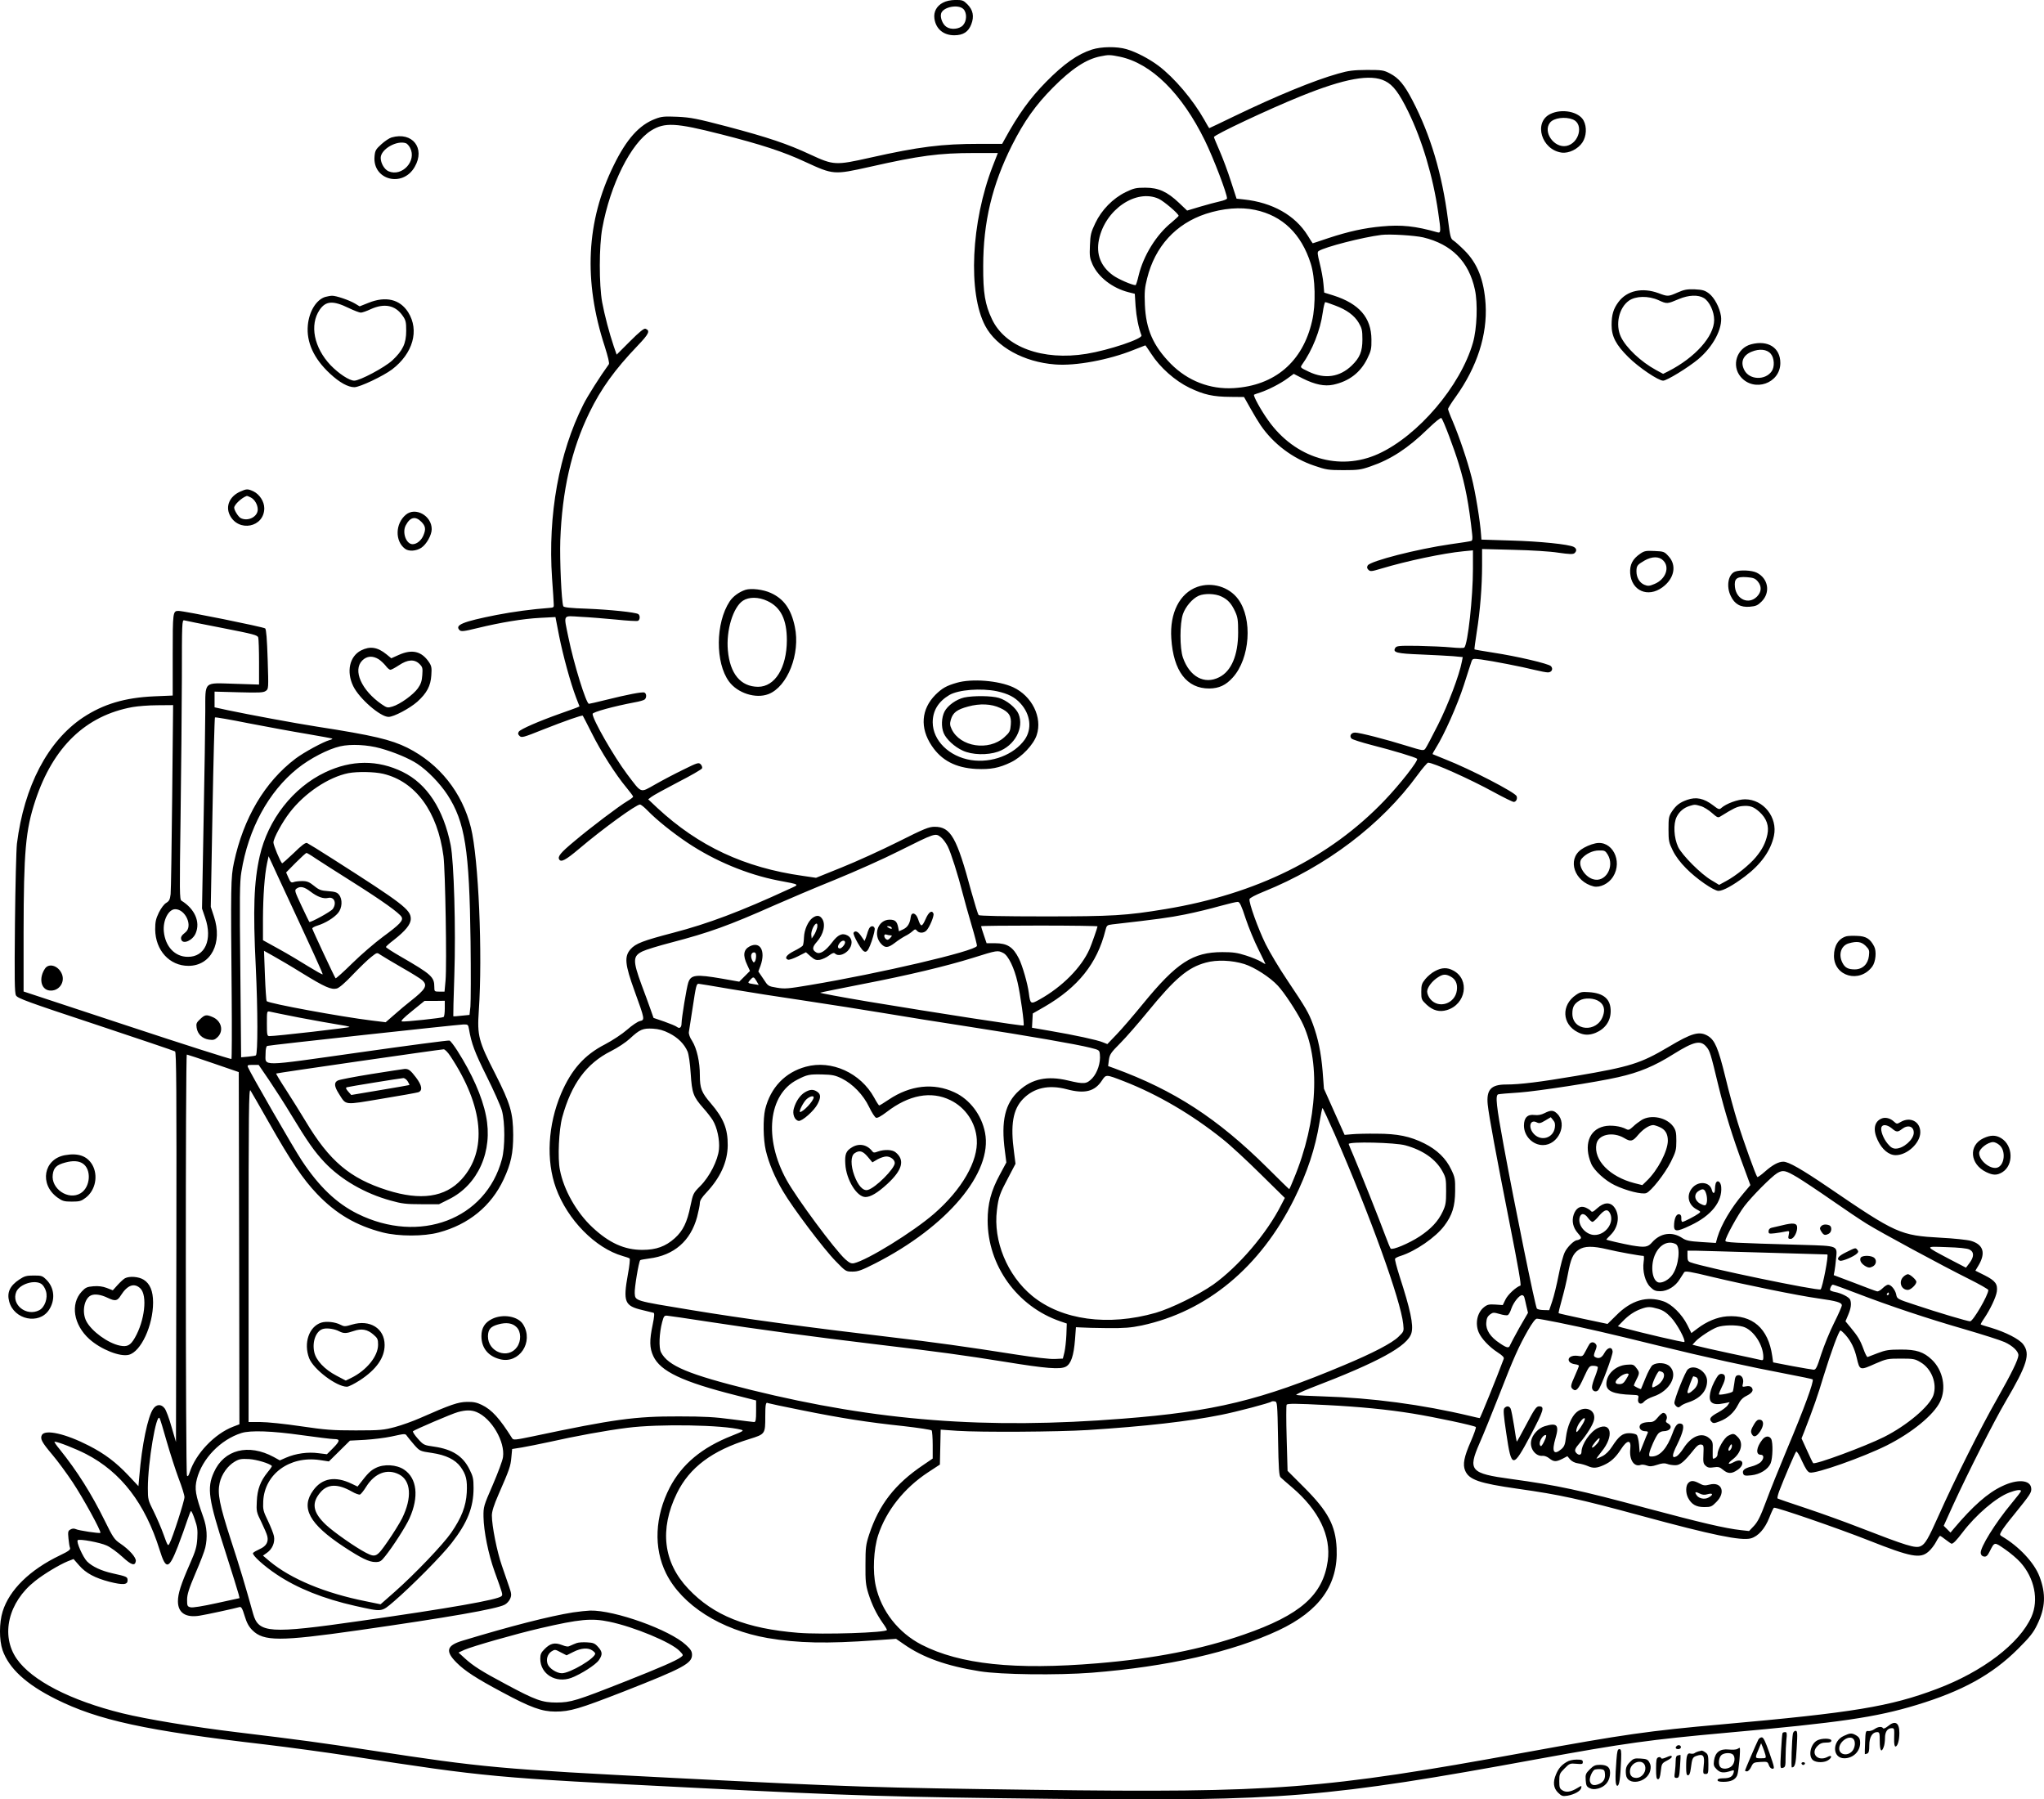 <?xml version="1.0" encoding="UTF-8"?>
<svg xmlns="http://www.w3.org/2000/svg" version="1.0" viewBox="0 0 1562.596 1375.393" preserveAspectRatio="xMidYMid meet">
  <g transform="translate(-217.966,1685.959) scale(0.1,-0.1)" fill="#000000" stroke="none">
    <path d="M9388 16839 c-48 -25 -72 -70 -65 -121 11 -79 68 -128 152 -128 68 0 108 26 130 84 23 60 14 109 -30 153 -30 30 -38 33 -91 33 -39 -1 -72 -8 -96 -21z m158 -50 c27 -30 25 -91 -5 -123 -28 -30 -93 -36 -127 -11 -28 19 -48 69 -40 100 13 52 134 75 172 34z M10528 16481 c-110 -35 -215 -109 -351 -247 -124 -126 -213 -249 -319 -443 l-17 -31 -173 0 c-288 0 -464 -22 -838 -106 -263 -59 -278 -58 -455 24 -176 82 -322 131 -635 214 -233 61 -279 70 -380 75 -102 4 -122 3 -173 -17 -121 -46 -218 -154 -316 -355 -210 -426 -232 -883 -68 -1384 25 -80 37 -128 31 -136 -66 -91 -164 -245 -195 -308 -186 -369 -272 -844 -239 -1327 7 -96 13 -186 13 -200 2 -22 -2 -25 -33 -27 -133 -10 -276 -29 -405 -54 -258 -51 -321 -77 -282 -116 12 -12 32 -10 138 16 177 43 346 71 479 78 l116 6 28 -144 c30 -150 86 -356 130 -472 l26 -67 -23 -10 c-12 -5 -69 -25 -125 -45 -161 -57 -304 -119 -316 -138 -8 -13 -7 -21 6 -33 15 -15 29 -11 179 49 170 67 298 112 304 106 2 -2 33 -63 69 -134 69 -139 183 -318 266 -417 27 -33 50 -63 50 -68 0 -4 -19 -19 -43 -33 -63 -37 -283 -203 -407 -308 -105 -87 -129 -117 -115 -139 14 -23 49 -5 151 81 184 156 437 339 466 339 8 0 34 -21 58 -46 72 -74 191 -169 307 -247 207 -138 454 -241 688 -287 178 -34 170 -28 85 -67 -368 -170 -618 -264 -883 -333 -233 -61 -288 -82 -327 -126 -49 -56 -43 -116 31 -320 79 -218 79 -220 41 -229 -16 -3 -61 -33 -98 -66 -39 -34 -112 -82 -169 -112 -158 -81 -257 -193 -336 -377 -101 -239 -116 -510 -39 -722 88 -242 301 -459 510 -519 25 -7 49 -15 53 -19 4 -4 -1 -58 -13 -120 -38 -212 -26 -242 110 -274 41 -10 80 -19 86 -21 8 -2 6 -29 -7 -92 -25 -119 -24 -177 5 -239 54 -116 221 -196 633 -300 l153 -39 0 -82 c0 -66 -3 -83 -15 -83 -8 0 -85 10 -172 21 -125 17 -210 22 -403 22 -336 1 -496 -21 -1120 -153 -130 -27 -146 -29 -155 -14 -96 152 -155 218 -232 255 -37 18 -63 24 -113 23 -68 -1 -124 -20 -360 -124 -52 -23 -138 -54 -190 -68 -87 -23 -112 -26 -300 -26 -180 0 -231 4 -422 32 -120 18 -257 32 -307 32 l-91 0 0 1277 c0 1085 2 1274 14 1258 7 -11 71 -121 141 -245 169 -298 261 -434 369 -547 144 -151 299 -242 502 -294 122 -31 313 -31 428 0 229 61 401 202 496 406 56 120 73 199 73 340 -1 169 -21 237 -138 468 -127 248 -138 291 -125 480 30 435 -2 1165 -60 1400 -67 269 -241 488 -486 611 -125 62 -263 95 -689 161 -179 28 -512 90 -684 126 l-101 22 0 60 0 60 185 -5 c155 -4 188 -3 206 10 22 15 22 17 15 241 -5 156 -11 230 -19 237 -12 11 -620 134 -663 134 -43 0 -44 -9 -44 -335 l0 -312 -142 -6 c-224 -10 -388 -59 -544 -162 -269 -180 -450 -525 -505 -965 -5 -47 -12 -321 -15 -610 -4 -421 -3 -530 8 -549 11 -22 91 -51 608 -222 327 -109 601 -201 608 -206 10 -6 12 -302 10 -1497 l-3 -1489 -34 116 c-18 65 -42 129 -53 142 -26 34 -62 32 -87 -4 -41 -57 -87 -278 -106 -513 l-7 -78 -75 80 c-95 101 -182 167 -303 229 -179 92 -335 127 -360 82 -15 -29 -1 -55 80 -151 40 -47 109 -141 155 -210 81 -122 221 -377 212 -387 -7 -6 -169 18 -189 29 -12 5 -26 5 -39 -3 -19 -10 -21 -17 -16 -68 3 -31 8 -64 12 -73 5 -13 -10 -25 -77 -57 -230 -110 -387 -264 -438 -429 -27 -86 -27 -218 -1 -295 49 -140 180 -261 406 -374 323 -162 690 -242 1605 -348 168 -20 465 -60 660 -90 1033 -159 1073 -163 2605 -240 1253 -63 1509 -71 2760 -85 1751 -19 2091 9 3700 304 670 122 858 148 1445 201 867 78 1140 118 1450 212 350 106 578 231 776 428 90 90 118 124 147 185 64 130 69 236 18 370 -40 105 -157 230 -287 306 -17 10 -18 14 -4 38 7 15 49 71 93 124 130 161 138 173 135 206 -6 65 -106 72 -222 16 -111 -52 -224 -152 -370 -325 l-25 -30 -26 26 -26 26 72 159 c117 255 311 637 400 789 167 284 192 365 135 440 -31 40 -133 92 -246 126 -41 12 -77 23 -78 25 -2 1 9 22 26 46 45 66 91 162 97 205 8 57 -11 83 -92 124 l-72 36 24 40 c57 96 37 160 -58 188 -29 8 -132 19 -232 24 -308 17 -339 31 -858 385 -203 138 -304 196 -344 196 -37 0 -82 -24 -141 -76 -29 -26 -55 -44 -58 -41 -11 11 -106 274 -150 417 -25 80 -68 237 -95 350 -54 219 -79 278 -132 311 -66 39 -122 24 -304 -85 -212 -125 -290 -150 -703 -220 -278 -47 -429 -66 -537 -66 -115 0 -151 -40 -140 -153 9 -87 62 -374 169 -916 63 -319 89 -466 81 -468 -35 -12 -96 -69 -114 -106 l-21 -43 -57 4 c-47 3 -61 0 -85 -19 -53 -41 -71 -124 -42 -193 20 -48 82 -113 144 -153 40 -26 52 -39 47 -51 -53 -143 -179 -452 -183 -452 -4 0 -36 7 -72 16 -369 88 -756 139 -1125 150 -104 3 -197 8 -205 11 -8 2 41 26 110 53 521 199 743 321 770 421 17 61 -8 178 -92 437 -21 67 -37 126 -33 131 3 5 22 15 43 21 115 37 267 142 333 230 61 81 82 149 83 265 1 92 -1 105 -30 165 -40 85 -108 151 -206 200 -108 54 -205 74 -363 74 -71 1 -156 -1 -188 -4 l-58 -5 -79 176 -79 177 -10 133 c-12 142 -34 251 -75 362 -31 84 -52 121 -193 331 -63 93 -138 219 -168 280 -57 116 -129 316 -123 343 2 9 46 32 108 57 479 193 900 512 1177 892 37 51 74 93 80 94 38 1 320 -125 504 -226 75 -41 143 -74 151 -74 18 0 30 24 22 44 -11 29 -355 207 -544 281 -52 21 -96 39 -98 40 -2 2 9 23 24 46 65 103 166 331 215 483 28 89 55 170 59 182 8 20 12 20 72 13 89 -12 319 -57 410 -80 42 -10 87 -19 101 -19 30 0 43 28 23 48 -19 19 -258 75 -441 103 -77 12 -141 23 -143 25 -2 1 6 60 17 131 26 162 41 350 41 511 l0 125 238 -6 c136 -3 283 -12 345 -22 84 -12 112 -13 123 -4 19 16 18 36 -5 48 -37 20 -260 43 -481 49 l-225 7 -3 40 c-6 97 -44 330 -72 436 -32 127 -95 312 -146 432 -19 43 -34 84 -34 90 0 7 26 49 59 94 163 228 242 473 228 707 -12 184 -61 311 -161 411 -34 34 -72 68 -85 76 -21 13 -25 28 -42 162 -45 349 -133 644 -271 909 -63 121 -105 171 -172 206 -48 25 -59 27 -176 27 -105 -1 -140 -5 -220 -28 -183 -51 -476 -172 -799 -328 -101 -49 -185 -89 -187 -89 -1 0 -18 28 -37 63 -87 154 -229 322 -351 414 -72 54 -170 105 -245 127 -72 21 -191 20 -263 -3z m213 -55 c241 -51 473 -280 650 -641 66 -135 169 -405 169 -442 0 -6 -24 -16 -52 -22 -29 -6 -98 -25 -153 -41 l-100 -30 -62 59 c-91 86 -157 116 -258 116 -71 0 -88 -4 -150 -34 -98 -48 -184 -136 -232 -237 -33 -69 -38 -89 -41 -170 -4 -82 -1 -98 20 -146 45 -98 153 -181 275 -212 l48 -12 6 -95 c6 -81 22 -163 45 -223 10 -26 -249 -113 -421 -141 -334 -54 -621 51 -722 265 -53 111 -68 201 -67 405 0 337 69 623 220 924 93 184 180 307 314 442 142 143 254 217 363 238 61 13 75 12 148 -3z m2028 -186 c61 -30 107 -92 176 -233 107 -219 190 -498 229 -768 22 -149 22 -163 -6 -155 -168 48 -276 59 -424 45 -135 -12 -256 -39 -408 -89 -65 -22 -119 -40 -121 -40 -1 0 -18 26 -38 59 -96 155 -270 253 -488 276 l-56 6 -43 132 c-23 73 -62 177 -86 232 -24 55 -44 103 -44 107 0 16 416 212 661 311 340 138 538 173 648 117z m-5084 -405 c312 -79 484 -135 651 -213 215 -99 218 -99 492 -38 380 86 531 106 798 106 l182 0 -39 -100 c-166 -428 -191 -971 -57 -1222 85 -160 295 -276 533 -294 157 -13 413 35 601 111 48 19 89 35 90 35 1 0 21 -29 44 -64 68 -106 183 -207 292 -260 113 -54 181 -69 316 -70 l102 -1 48 -85 c26 -47 62 -106 79 -131 98 -143 246 -254 410 -309 90 -31 108 -34 223 -34 110 0 134 3 205 28 156 53 287 138 438 285 58 56 101 91 106 85 15 -16 98 -235 134 -355 49 -160 76 -303 101 -532 4 -33 2 -49 -7 -52 -6 -3 -77 -14 -157 -25 -257 -37 -612 -128 -634 -162 -8 -14 -7 -21 5 -34 15 -14 23 -13 100 10 193 58 472 117 627 132 l72 7 0 -142 c0 -217 -39 -575 -66 -601 -5 -5 -49 -4 -99 1 -49 5 -164 10 -254 12 -148 2 -165 0 -175 -16 -21 -35 12 -43 196 -50 95 -4 206 -10 246 -13 l74 -7 -7 -36 c-19 -101 -105 -329 -182 -481 -46 -91 -89 -173 -97 -183 -13 -17 -20 -16 -143 22 -157 49 -359 101 -394 101 -31 0 -46 -27 -27 -46 7 -7 76 -29 153 -49 165 -42 337 -94 348 -105 13 -12 -132 -197 -251 -321 -418 -436 -977 -713 -1672 -828 -302 -50 -406 -56 -927 -56 -315 0 -496 4 -502 10 -5 6 -30 87 -56 180 -111 414 -157 495 -280 495 -44 0 -79 -14 -280 -115 -126 -63 -319 -151 -429 -195 l-198 -80 -102 15 c-446 63 -796 227 -1111 519 l-70 66 25 19 c14 11 105 61 203 112 98 50 181 98 184 106 3 8 -2 22 -11 31 -15 15 -25 12 -134 -42 -64 -31 -161 -82 -215 -113 -116 -65 -99 -71 -213 79 -102 136 -264 418 -264 461 0 14 162 58 320 88 36 6 71 16 78 22 16 13 15 46 -2 53 -17 7 -133 -16 -298 -57 -64 -16 -121 -29 -126 -29 -21 0 -116 307 -157 508 -37 181 -46 165 93 157 64 -3 186 -13 270 -21 84 -9 160 -13 168 -10 17 6 19 42 3 52 -23 14 -219 34 -391 41 -127 4 -178 10 -182 19 -14 35 -28 357 -23 504 14 381 86 696 222 975 89 183 194 329 369 512 88 92 98 115 60 130 -11 4 -46 -24 -118 -96 l-102 -102 -22 63 c-35 104 -70 237 -89 338 -24 134 -24 428 1 565 61 334 219 651 374 747 103 64 189 59 527 -27z m3353 -495 c39 -18 152 -114 152 -130 0 -3 -24 -25 -52 -49 -118 -94 -217 -255 -254 -408 -9 -40 -20 -73 -23 -73 -27 0 -135 47 -174 76 -93 68 -129 161 -106 272 47 229 284 391 457 312z m737 -85 c209 -44 353 -183 425 -410 35 -109 40 -314 10 -440 -71 -311 -285 -493 -599 -512 -181 -11 -351 55 -481 186 -135 138 -190 263 -198 452 -4 95 -1 131 17 200 60 244 219 418 449 494 133 43 264 54 377 30z m1285 -210 c217 -52 349 -185 395 -399 23 -105 16 -298 -15 -406 -95 -331 -420 -712 -724 -850 -298 -135 -636 -32 -840 255 -57 79 -119 192 -109 198 4 2 26 10 48 17 58 19 153 67 207 107 l48 35 70 -36 c93 -46 165 -61 232 -47 121 26 208 93 260 199 29 59 33 76 32 147 -1 166 -93 273 -290 336 l-71 22 -6 68 c-3 38 -16 107 -28 155 -18 72 -20 88 -8 95 48 31 335 105 479 123 64 8 254 -4 320 -19z m-675 -520 c90 -33 149 -77 182 -133 24 -41 28 -57 28 -127 0 -92 -20 -140 -81 -199 -92 -89 -206 -106 -328 -48 -67 32 -68 32 -52 55 78 109 139 261 158 399 6 43 15 78 19 78 5 0 38 -11 74 -25z m-8508 -2465 c245 -48 272 -55 277 -74 3 -11 6 -97 6 -190 l0 -169 -186 6 c-242 7 -224 25 -225 -210 0 -98 -6 -477 -13 -843 l-12 -665 24 -70 c58 -168 -1 -301 -133 -299 -98 0 -172 78 -183 194 -8 85 36 170 87 170 79 0 137 -130 78 -177 -31 -24 -38 -38 -31 -57 14 -37 88 -4 110 51 36 86 -7 185 -109 248 -15 9 -15 66 -7 635 5 344 9 825 10 1069 0 419 1 443 18 439 9 -3 140 -29 289 -58z m-381 -1287 c-4 -384 -9 -721 -12 -748 -5 -42 -11 -53 -34 -67 -16 -9 -39 -40 -56 -74 -23 -48 -28 -71 -28 -129 2 -160 110 -278 254 -278 173 0 263 175 195 378 l-24 73 13 721 c7 397 16 724 19 727 2 3 119 -17 258 -45 140 -27 340 -64 444 -81 105 -18 192 -34 195 -36 2 -3 -7 -8 -20 -11 -48 -13 -196 -93 -261 -142 -235 -178 -398 -453 -471 -795 -24 -113 -25 -171 -17 -1033 2 -254 1 -464 -2 -468 -4 -3 -363 111 -798 255 l-791 261 0 452 c1 619 15 781 90 1008 136 410 385 649 743 714 40 7 125 14 191 14 l119 1 -7 -697z m1591 367 c108 -30 219 -77 282 -118 79 -52 173 -149 231 -237 135 -208 168 -419 177 -1122 3 -238 2 -461 -1 -496 l-7 -65 -61 -6 c-33 -4 -61 -6 -63 -4 -1 2 2 143 8 313 12 356 -3 868 -28 995 -55 275 -181 468 -366 559 -191 94 -393 93 -594 -3 -246 -117 -437 -362 -500 -641 -44 -196 -52 -402 -30 -846 16 -335 16 -661 1 -676 -2 -3 -28 -7 -58 -10 l-55 -5 -6 663 c-6 560 -5 678 8 754 53 329 207 612 428 790 96 77 235 149 327 170 82 19 210 12 307 -15z m22 -195 c248 -59 416 -289 461 -630 14 -109 26 -825 16 -947 l-8 -88 -39 0 c-38 0 -39 1 -39 35 0 77 -20 96 -259 234 -61 35 -111 68 -111 72 0 4 26 28 58 52 92 72 132 121 132 164 0 69 -60 115 -593 455 -101 65 -191 120 -200 124 -13 4 -41 -17 -102 -77 -47 -45 -87 -80 -89 -78 -15 15 -66 138 -66 159 0 32 67 155 125 230 114 148 295 269 448 300 69 13 198 11 266 -5z m4265 -486 c15 -12 38 -43 51 -69 25 -50 79 -220 115 -362 12 -46 41 -152 66 -236 25 -84 44 -157 42 -163 -13 -39 -744 -210 -1278 -299 -166 -28 -191 -30 -251 -20 -67 11 -68 12 -104 68 l-38 56 17 45 c40 113 -3 188 -83 147 -48 -25 -54 -69 -19 -142 l21 -46 -41 -41 -41 -41 -130 23 c-203 35 -240 30 -260 -31 -13 -40 -51 -272 -51 -310 0 -32 -15 -44 -35 -28 -8 7 -52 25 -97 41 l-82 28 -24 68 c-13 37 -43 120 -67 183 -69 188 -68 222 7 258 24 12 122 42 218 67 291 76 441 130 790 285 102 45 311 134 465 196 154 63 372 160 484 217 283 141 281 141 325 106z m-4783 -160 c33 -22 160 -103 282 -180 230 -145 361 -239 377 -269 14 -27 -15 -57 -143 -151 -61 -45 -167 -136 -234 -202 -68 -67 -125 -118 -128 -115 -7 7 -175 366 -178 380 -1 6 17 16 40 23 59 18 126 59 157 96 32 38 36 105 7 140 -14 18 -31 23 -82 27 -55 4 -70 9 -109 41 -36 29 -53 36 -90 36 -25 0 -54 -3 -66 -8 -18 -6 -24 -1 -39 33 l-18 41 74 75 c40 40 77 74 82 74 4 0 35 -18 68 -41z m-291 -129 c282 -606 350 -754 346 -758 -3 -2 -51 25 -108 60 -57 36 -158 96 -225 133 l-123 68 0 166 c1 174 12 329 31 421 l12 55 28 -60 c15 -33 33 -71 39 -85z m254 -126 c53 -40 98 -56 133 -48 47 12 69 -38 37 -84 -14 -20 -172 -107 -180 -99 -2 2 -28 57 -59 122 -52 111 -55 120 -39 132 29 21 59 15 108 -23z m7148 -204 c23 -69 67 -176 98 -237 31 -62 55 -113 54 -113 -2 0 -18 9 -36 20 -18 11 -69 32 -113 46 -65 21 -99 26 -180 26 -227 0 -350 -80 -609 -397 -72 -88 -162 -193 -201 -233 l-70 -73 -35 14 c-40 17 -214 55 -408 88 l-133 23 3 55 3 54 89 51 c257 149 403 331 466 583 10 40 13 42 53 47 342 39 433 51 557 76 80 16 199 45 265 64 66 18 128 33 138 32 14 -1 28 -30 59 -126z m-1132 -61 c0 -9 -46 -140 -61 -174 -62 -140 -208 -288 -382 -385 -68 -38 -71 -36 -82 49 -9 71 -49 210 -76 264 -45 89 -89 117 -183 117 l-64 0 -21 62 c-12 34 -21 64 -21 68 0 3 200 5 445 5 245 0 445 -3 445 -6z m-6080 -358 c174 -107 222 -128 265 -117 18 5 64 44 124 108 53 55 116 116 140 134 43 34 43 34 70 15 14 -10 87 -53 161 -96 74 -42 145 -86 158 -98 43 -40 27 -68 -93 -162 -27 -21 -81 -66 -118 -99 l-69 -60 -106 13 c-237 29 -785 130 -803 148 -4 4 -10 93 -14 197 l-7 188 68 -38 c38 -21 139 -80 224 -133z m5360 154 c38 -19 84 -114 109 -225 22 -94 53 -321 46 -329 -6 -6 -659 95 -1190 183 -209 35 -373 66 -365 68 8 3 157 33 330 67 342 66 635 136 837 199 187 59 190 59 233 37z m-1890 -22 c0 -16 -4 -35 -9 -42 -8 -12 -12 -10 -22 11 -14 31 -6 58 16 58 10 0 15 -9 15 -27z m3732 -62 c79 -25 198 -102 257 -166 48 -52 134 -182 180 -270 149 -291 126 -764 -59 -1207 -17 -43 -33 -78 -34 -78 -2 0 -77 73 -167 163 -381 378 -714 594 -1171 761 l-47 17 6 47 c6 42 15 56 86 127 44 44 138 152 210 240 210 257 308 340 446 377 83 23 199 18 293 -11z m-3729 -130 l17 -30 -37 6 c-49 7 -50 9 -28 33 24 26 27 25 48 -9z m-201 -61 c128 -22 384 -62 568 -89 184 -28 457 -70 605 -95 149 -25 447 -73 664 -106 439 -68 810 -132 916 -159 68 -17 70 -18 73 -52 7 -61 -19 -139 -58 -181 -44 -45 -61 -47 -187 -17 -156 37 -273 13 -372 -77 -108 -97 -140 -232 -109 -463 l11 -87 -51 -95 c-66 -122 -92 -221 -92 -348 0 -345 226 -658 555 -771 l50 -17 -3 -86 c-2 -48 -9 -108 -15 -134 l-12 -48 -62 -3 c-36 -2 -156 12 -290 33 -395 62 -617 93 -973 135 -620 73 -1128 142 -1515 206 -438 72 -429 69 -433 129 -3 37 31 242 42 252 2 3 33 8 68 13 191 24 317 134 367 318 11 43 21 91 21 106 0 19 15 43 49 79 108 115 163 236 164 362 1 127 -32 208 -130 322 -70 81 -83 114 -83 213 0 103 -23 205 -59 263 -18 26 -27 54 -25 68 2 13 15 97 29 187 25 166 29 182 45 182 5 0 114 -18 242 -40z m-2182 -149 c0 -33 -4 -62 -9 -65 -12 -8 -297 -38 -318 -34 -13 2 9 25 77 80 l95 77 78 0 77 1 0 -59z m-1110 -70 c113 -21 243 -45 290 -52 47 -7 88 -15 92 -19 7 -5 -565 -71 -614 -70 -16 0 -18 11 -18 96 0 95 0 96 23 91 12 -3 114 -24 227 -46z m1295 -88 c19 -110 43 -175 134 -358 55 -110 108 -229 118 -265 24 -89 24 -281 0 -370 -122 -461 -630 -653 -1104 -418 -161 80 -294 207 -427 408 -59 88 -396 673 -411 713 -6 15 -1 17 38 17 l44 0 80 -117 c44 -65 120 -183 168 -263 128 -211 179 -283 256 -365 125 -132 308 -238 505 -292 85 -24 118 -28 235 -28 l135 0 76 38 c223 110 338 369 283 638 -29 147 -107 322 -220 499 -25 39 -51 73 -59 76 -7 3 -318 -38 -691 -91 -773 -109 -715 -109 -715 -8 0 34 5 55 13 58 15 6 1448 162 1499 164 35 1 37 -1 43 -36z m1531 -31 c67 -34 115 -82 140 -140 9 -22 19 -89 24 -169 10 -150 19 -175 97 -264 28 -31 59 -72 71 -91 34 -55 55 -153 48 -223 -8 -85 -72 -210 -143 -281 -54 -54 -55 -58 -75 -152 -25 -125 -57 -190 -119 -246 -71 -64 -143 -90 -249 -90 -137 0 -254 53 -382 173 -121 113 -219 286 -248 439 -18 89 -8 306 18 402 70 255 185 411 372 505 52 26 115 68 144 95 76 71 100 81 176 77 47 -3 81 -12 126 -35z m7928 -103 c28 -33 32 -47 94 -304 47 -193 109 -393 189 -607 l54 -147 -53 -63 c-95 -112 -169 -237 -199 -336 l-12 -43 -111 7 c-94 6 -117 11 -148 32 -77 50 -165 37 -228 -34 -33 -38 -54 -41 -156 -24 -71 13 -194 41 -194 45 0 2 15 18 34 37 60 60 71 153 25 212 -31 39 -78 36 -128 -9 -32 -29 -40 -33 -50 -21 -6 8 -25 19 -41 26 -39 16 -73 -5 -90 -55 -16 -49 -5 -99 32 -141 26 -29 29 -37 17 -45 -8 -5 -18 -9 -23 -9 -22 0 -76 -53 -94 -92 -12 -24 -33 -102 -47 -175 -14 -72 -36 -162 -49 -200 l-23 -68 -42 1 c-23 0 -46 5 -52 11 -12 12 -170 789 -254 1246 -56 304 -65 384 -42 392 6 2 80 9 163 14 138 10 589 79 754 117 161 36 278 85 424 177 156 97 206 108 250 56z m-9602 -71 c255 -385 286 -724 86 -943 -125 -137 -312 -164 -568 -83 -286 91 -442 223 -625 529 -38 63 -104 169 -148 237 -44 67 -78 124 -76 126 4 4 1245 183 1280 185 9 1 32 -22 51 -51z m-1812 -56 l195 -67 3 -1346 2 -1346 -47 -18 c-142 -54 -287 -206 -333 -349 -9 -28 -15 -35 -21 -25 -11 17 -12 3219 -1 3218 4 0 95 -30 202 -67z m6964 -138 c256 -100 516 -252 751 -440 61 -48 192 -170 293 -270 l184 -181 -27 -52 c-110 -219 -327 -472 -520 -610 -113 -79 -322 -182 -440 -216 -364 -104 -718 -56 -944 129 -191 157 -300 421 -270 656 12 100 22 127 87 249 l55 105 -11 87 c-29 211 -9 329 69 409 83 85 195 110 333 74 137 -37 215 -18 270 67 32 47 28 48 170 -7z m1610 -406 c269 -617 504 -1267 523 -1449 6 -56 5 -57 -36 -97 -50 -49 -196 -125 -416 -217 -636 -268 -996 -355 -1690 -409 -1048 -83 -1880 -18 -2842 219 -480 119 -636 184 -690 288 -18 35 -14 146 9 232 12 44 16 50 38 48 14 -1 158 -22 320 -47 372 -57 777 -112 1270 -171 488 -58 683 -85 995 -135 313 -51 419 -59 462 -37 40 21 61 82 71 208 l7 94 40 -2 c22 -2 112 -4 200 -5 131 -1 179 3 262 20 499 107 907 445 1167 968 100 202 161 387 193 584 10 60 20 110 23 110 3 0 45 -91 94 -202z m540 -83 c134 -37 231 -105 282 -197 27 -49 29 -61 29 -153 0 -87 -3 -107 -26 -156 -35 -75 -89 -132 -176 -190 -83 -54 -209 -107 -222 -93 -4 5 -23 50 -41 99 -41 112 -196 501 -244 613 -20 46 -36 85 -36 87 0 20 356 12 434 -10z m2997 -245 c46 -28 165 -107 264 -176 99 -69 218 -149 265 -178 104 -65 578 -321 781 -422 82 -41 149 -79 149 -85 0 -39 -117 -239 -139 -239 -20 0 -243 66 -422 126 -135 44 -137 46 -143 78 -7 36 -39 76 -62 76 -8 0 -27 -12 -42 -27 -15 -15 -34 -26 -42 -24 -8 1 -86 30 -173 64 l-159 60 6 30 c3 17 9 60 12 97 10 99 17 96 -248 104 -555 16 -598 18 -598 32 0 25 96 200 145 264 57 75 206 225 250 252 45 27 63 23 156 -32z m-1430 -281 c28 -70 -39 -159 -121 -159 -66 0 -128 71 -115 131 9 38 37 38 65 -1 12 -16 27 -30 34 -30 6 0 29 20 49 45 45 53 70 57 88 14z m500 -229 c37 -20 23 -162 -24 -231 -29 -44 -88 -74 -116 -59 -46 24 -54 141 -15 218 36 72 99 101 155 72z m-522 -40 c73 -18 250 -50 275 -50 4 0 5 -20 1 -45 -10 -71 11 -153 50 -192 27 -27 41 -33 77 -33 55 0 117 38 149 92 13 21 29 45 34 53 8 11 43 6 215 -36 256 -61 658 -143 810 -164 141 -20 180 -31 180 -53 0 -9 -27 -70 -59 -134 -33 -65 -76 -172 -98 -238 -32 -101 -41 -120 -58 -120 -11 1 -85 13 -165 28 l-145 28 -7 49 c-30 211 -151 317 -347 303 -74 -6 -154 -39 -226 -94 l-45 -34 -31 62 c-41 82 -120 160 -183 181 -127 43 -246 8 -361 -108 l-66 -65 -185 39 c-102 22 -187 41 -189 43 -2 2 9 49 25 105 16 57 37 144 46 195 21 114 39 156 83 185 43 29 106 30 220 3z m2766 -1 c38 -19 37 -56 0 -105 l-26 -34 -127 66 c-192 102 -191 97 -22 91 99 -3 155 -9 175 -18z m-1565 -24 c261 -8 477 -14 479 -14 12 -2 -36 -252 -51 -267 -15 -14 -893 168 -995 207 -19 7 -23 16 -23 49 l0 40 58 0 c31 -1 271 -7 532 -15z m702 -310 c249 -96 543 -194 824 -275 137 -40 276 -84 309 -99 61 -28 105 -70 105 -100 -1 -34 -52 -138 -163 -334 -120 -209 -323 -614 -447 -892 -79 -177 -103 -219 -138 -234 -39 -18 -104 2 -478 147 -100 39 -277 103 -394 142 -118 39 -217 73 -221 76 -4 2 2 27 12 55 39 102 121 294 130 303 5 5 24 -25 45 -73 28 -60 43 -83 60 -87 44 -11 407 117 589 208 192 97 356 231 406 333 50 103 23 240 -63 322 -62 59 -119 78 -238 77 -89 0 -115 -4 -175 -27 -38 -15 -74 -29 -78 -30 -5 -1 -19 26 -31 60 -26 71 -43 98 -99 166 l-39 47 21 50 c21 50 26 85 15 115 -8 20 -67 50 -116 59 -21 4 -38 11 -38 16 0 17 12 40 22 40 6 0 87 -29 180 -65z m248 -5 c0 -5 -5 -10 -11 -10 -5 0 -7 5 -4 10 3 6 8 10 11 10 2 0 4 -4 4 -10z m-2787 -27 c3 -10 10 -40 16 -68 l12 -50 -66 -114 c-35 -63 -67 -123 -71 -133 -8 -25 -24 -23 -78 14 -72 47 -108 101 -104 157 2 33 9 48 28 63 23 17 29 17 74 4 26 -8 54 -12 61 -9 8 2 21 25 29 51 17 48 60 102 82 102 7 0 15 -8 17 -17z m1024 -88 c37 -11 62 -28 97 -65 47 -50 114 -175 102 -188 -6 -5 -314 67 -475 110 l-33 10 38 39 c44 46 91 77 143 95 47 17 67 17 128 -1z m-766 -104 c220 -45 382 -82 759 -175 370 -91 703 -164 998 -220 101 -19 186 -37 189 -40 12 -12 -65 -223 -197 -536 -59 -141 -131 -320 -160 -399 -42 -113 -62 -152 -91 -184 l-38 -40 -63 7 c-119 13 -306 57 -714 166 -522 141 -687 176 -1044 225 -310 42 -330 65 -240 272 29 65 96 231 150 368 112 288 151 374 221 497 34 58 56 88 68 88 10 0 83 -13 162 -29z m1413 -32 c78 -22 156 -137 156 -233 0 -22 -3 -26 -22 -21 -13 3 -117 26 -232 50 -116 25 -228 50 -249 56 l-39 10 23 25 c32 34 121 92 166 109 46 17 144 19 197 4z m785 -64 c42 -48 68 -102 85 -174 23 -98 23 -98 146 -43 81 35 91 37 190 37 97 0 109 -2 152 -28 84 -49 128 -162 98 -252 -28 -84 -202 -231 -377 -319 -144 -72 -528 -214 -542 -200 -3 3 -25 47 -47 97 l-42 92 20 50 c73 188 104 277 148 424 58 188 118 351 130 351 4 0 22 -16 39 -35z m-4339 -792 c4 -233 8 -285 20 -296 8 -8 48 -43 88 -77 203 -173 299 -370 272 -562 -37 -261 -210 -413 -640 -562 -327 -114 -686 -184 -1120 -220 -634 -53 -1052 -8 -1345 142 -178 92 -308 258 -350 448 -25 110 -17 281 18 389 62 188 198 360 382 481 l90 59 3 133 3 134 127 -9 c182 -12 774 -8 997 6 440 28 772 66 1020 116 121 24 374 91 384 101 3 3 14 4 26 2 19 -3 20 -11 25 -285z m-3644 218 c302 -61 506 -93 781 -122 114 -13 211 -28 215 -33 4 -6 8 -57 8 -113 l0 -102 -72 -49 c-217 -146 -338 -302 -414 -532 -25 -77 -28 -99 -28 -230 -1 -125 2 -155 22 -220 28 -88 62 -157 108 -223 19 -26 34 -51 34 -56 0 -21 -489 -37 -678 -22 -396 32 -647 132 -840 336 -192 202 -222 455 -88 730 97 198 269 327 554 415 122 38 122 38 122 174 0 89 4 111 20 101 4 -2 119 -27 256 -54z m4014 39 c254 -13 468 -34 659 -65 173 -28 472 -92 483 -103 4 -4 -14 -54 -39 -112 -51 -116 -62 -174 -43 -220 29 -71 107 -98 403 -140 325 -46 467 -77 942 -206 548 -149 765 -193 840 -173 56 16 107 73 141 159 15 39 31 73 35 75 11 8 490 -157 723 -249 326 -129 396 -142 459 -86 19 16 45 50 58 75 13 25 27 45 30 45 3 0 23 -13 44 -30 21 -16 41 -30 44 -30 13 0 38 26 83 85 102 135 257 268 358 306 52 20 90 25 90 12 0 -5 -32 -46 -71 -93 -125 -150 -243 -340 -237 -382 2 -15 11 -24 25 -26 17 -3 27 6 44 40 37 73 34 73 116 16 41 -28 94 -73 118 -100 108 -120 142 -287 85 -416 -91 -205 -373 -420 -724 -552 -358 -135 -639 -181 -1636 -270 -572 -51 -747 -76 -1515 -216 -1540 -281 -1904 -309 -3745 -285 -1225 16 -1385 21 -2765 91 -1329 68 -1452 79 -2305 210 -385 59 -547 81 -1035 140 -324 39 -687 99 -870 144 -397 98 -693 251 -808 417 -124 180 -64 433 141 594 66 53 188 126 250 151 l44 17 43 -49 c51 -59 121 -96 232 -125 104 -26 138 -23 138 11 0 27 -4 29 -116 54 -85 19 -154 51 -194 91 -31 32 -84 150 -71 162 12 12 170 -17 222 -41 29 -13 82 -52 119 -86 68 -63 97 -73 103 -33 4 27 -50 88 -118 134 -46 31 -56 46 -119 174 -103 209 -211 380 -346 548 -26 31 -43 57 -38 57 25 0 162 -54 240 -94 269 -139 452 -378 563 -733 48 -155 70 -151 139 25 27 70 59 160 72 200 13 39 26 72 29 72 4 0 17 -29 29 -65 19 -54 23 -80 19 -143 -4 -66 -12 -95 -57 -197 -68 -155 -91 -226 -91 -285 0 -88 59 -127 165 -110 52 8 273 56 306 66 13 4 22 -11 39 -68 16 -53 32 -82 59 -109 86 -86 211 -86 807 -1 698 100 1059 163 1122 196 16 8 35 29 42 46 11 26 10 39 -7 88 -11 31 -36 105 -56 163 -38 108 -77 306 -77 385 0 30 15 79 51 161 84 192 92 215 98 283 l6 64 75 12 c41 7 136 26 210 42 195 44 434 88 595 108 239 31 732 23 872 -15 22 -6 12 -12 -71 -45 -231 -91 -382 -217 -476 -396 -114 -221 -125 -462 -28 -657 121 -243 419 -432 777 -494 231 -39 448 -44 824 -17 l157 11 58 -40 c146 -103 330 -168 582 -208 162 -26 593 -31 855 -11 580 46 1074 158 1429 324 314 148 457 349 444 627 -8 175 -66 283 -249 466 l-126 126 -7 249 c-4 138 -4 253 0 257 10 9 71 9 304 -3z m-6496 -54 c114 -48 218 -226 201 -344 -3 -26 -39 -121 -78 -212 -70 -161 -72 -167 -71 -245 2 -110 37 -285 85 -418 63 -175 64 -176 52 -188 -27 -27 -395 -92 -1078 -189 -697 -100 -778 -94 -820 54 -58 209 -104 363 -170 564 -88 272 -104 355 -86 437 15 66 61 131 116 163 34 20 50 22 110 19 58 -4 154 -33 173 -52 3 -2 -12 -24 -32 -48 -55 -68 -79 -130 -83 -222 -4 -76 -3 -84 35 -160 21 -44 42 -92 45 -107 11 -44 -8 -77 -58 -99 -24 -11 -47 -24 -51 -30 -9 -15 84 -100 181 -164 158 -106 359 -186 599 -240 213 -47 199 -49 297 34 135 116 366 349 441 446 121 155 168 273 168 421 0 70 -4 89 -31 142 -50 102 -132 154 -270 174 -78 11 -81 12 -125 61 -25 28 -41 53 -37 57 16 13 300 135 343 146 61 17 104 17 144 0z m-2370 -224 c26 -90 67 -217 91 -282 25 -64 45 -129 45 -144 0 -28 -90 -309 -114 -353 -12 -24 -14 -21 -45 65 -17 49 -52 129 -76 178 -43 86 -45 92 -45 179 0 196 65 580 90 534 5 -8 29 -88 54 -177z m1031 48 c116 -16 227 -30 248 -30 49 0 47 -14 -8 -70 l-46 -46 -66 8 c-78 11 -172 -2 -246 -34 l-48 -21 -47 26 c-193 104 -380 57 -457 -117 -55 -121 -42 -206 89 -611 51 -160 96 -304 100 -321 l7 -30 -174 -38 c-109 -24 -184 -36 -200 -32 -25 6 -27 11 -27 57 0 41 13 83 64 203 36 83 70 171 75 196 18 78 13 155 -15 233 -61 172 -68 216 -49 292 41 156 180 300 340 351 69 22 234 16 460 -16z m807 -8 c7 -10 32 -40 55 -67 42 -47 44 -48 134 -61 108 -16 179 -51 220 -107 42 -59 52 -100 47 -196 -6 -105 -40 -192 -119 -307 -63 -91 -277 -315 -432 -452 l-108 -95 -112 23 c-312 62 -572 170 -735 305 l-52 44 31 22 c41 29 62 79 53 127 -4 20 -25 73 -46 117 -36 74 -39 86 -36 150 10 207 201 347 429 315 l73 -11 81 80 80 79 115 6 c63 4 153 15 200 25 111 24 107 24 122 3z M11334 12374 c-136 -48 -213 -200 -200 -394 16 -250 118 -384 291 -383 74 1 126 25 179 84 132 146 153 448 41 599 -69 94 -200 133 -311 94z m181 -73 c50 -23 78 -53 107 -116 20 -43 23 -66 23 -160 0 -173 -52 -296 -145 -342 -113 -58 -226 4 -277 150 -25 72 -25 260 0 333 20 57 73 119 121 140 44 19 124 17 171 -5z M7878 12351 c-48 -16 -95 -50 -120 -88 -109 -165 -111 -469 -5 -613 66 -89 204 -133 301 -96 146 56 246 309 202 515 -28 135 -84 213 -183 258 -58 27 -151 38 -195 24z m168 -85 c103 -48 149 -142 149 -301 -1 -210 -91 -355 -220 -355 -133 1 -215 99 -231 279 -14 152 40 329 115 379 46 30 119 30 187 -2z M9495 11641 c-81 -23 -113 -42 -164 -92 -109 -110 -120 -253 -29 -389 75 -113 183 -169 339 -178 112 -5 176 7 267 51 83 40 173 135 197 208 45 135 -36 299 -181 366 -112 51 -315 67 -429 34z m306 -65 c86 -19 137 -45 181 -94 76 -84 88 -194 32 -275 -83 -117 -253 -182 -412 -157 -167 27 -291 149 -292 288 0 89 43 159 127 209 70 41 243 54 364 29z M9550 11528 c-60 -14 -126 -61 -150 -108 -23 -46 -26 -116 -6 -164 20 -47 82 -105 146 -134 71 -33 188 -36 269 -8 127 44 202 182 157 289 -19 46 -91 105 -150 122 -56 17 -197 18 -266 3z m276 -80 c68 -31 87 -62 81 -128 -4 -49 -8 -58 -50 -96 -119 -107 -337 -74 -402 62 -14 30 -15 43 -6 74 16 53 46 76 131 99 90 25 179 21 246 -11z M2525 9458 c-50 -72 -34 -159 30 -169 75 -11 129 66 94 134 -29 57 -95 75 -124 35z M3710 9070 c-29 -27 -32 -35 -27 -67 8 -49 44 -83 95 -90 34 -5 44 -1 66 20 48 48 28 125 -40 153 -47 20 -58 18 -94 -16z M9255 9833 c-28 -62 -36 -61 -57 2 -16 48 -51 57 -56 15 -6 -48 -23 -77 -56 -93 l-34 -16 -6 31 c-9 45 -24 58 -65 58 -89 0 -130 -115 -65 -185 31 -33 52 -32 105 8 24 19 60 42 79 52 19 9 44 26 56 37 19 17 22 17 34 3 17 -20 53 -19 73 3 24 26 59 111 53 128 -12 30 -37 13 -61 -43z m-260 -63 c8 -13 -5 -13 -25 0 -13 8 -13 10 2 10 9 0 20 -4 23 -10z m-8 -60 c14 0 14 -3 -2 -20 -14 -15 -21 -17 -32 -9 -19 16 -17 43 3 35 9 -3 23 -6 31 -6z M8392 9844 c-34 -24 -64 -91 -66 -148 -1 -28 -5 -57 -9 -64 -5 -7 -35 -26 -68 -42 -57 -29 -75 -55 -45 -66 8 -3 42 9 76 26 l61 31 36 -32 c30 -26 42 -30 70 -26 19 4 51 18 70 33 25 19 38 23 46 15 21 -21 64 -12 97 20 40 41 40 95 -1 118 -40 22 -74 7 -120 -55 -49 -64 -90 -90 -118 -75 -34 19 -33 41 3 81 52 58 70 136 40 178 -18 26 -41 28 -72 6z m35 -74 c-4 -16 -14 -42 -24 -57 l-18 -27 -3 26 c-4 30 23 88 40 88 6 0 8 -11 5 -30z m213 -114 c0 -16 -26 -46 -40 -46 -17 0 -19 17 -4 38 17 25 44 29 44 8z M8820 9754 c-6 -14 -10 -27 -10 -29 0 -2 -5 -16 -10 -31 l-11 -27 -25 36 c-24 37 -47 47 -59 27 -4 -6 11 -41 32 -78 54 -93 70 -91 107 15 15 46 26 90 22 98 -9 24 -36 18 -46 -11z M8340 8706 c-159 -43 -270 -160 -311 -326 -17 -73 -15 -229 5 -314 23 -97 68 -205 131 -311 75 -128 313 -444 405 -537 75 -77 76 -78 127 -78 43 0 70 10 174 63 551 281 899 695 839 999 -26 135 -116 254 -233 308 -160 75 -339 55 -504 -56 -36 -24 -68 -44 -72 -44 -3 0 -21 27 -38 59 -104 190 -327 291 -523 237z m275 -90 c84 -42 164 -124 209 -218 20 -42 44 -79 53 -82 10 -4 39 12 81 44 170 131 340 163 488 90 115 -56 193 -172 201 -299 12 -166 -114 -384 -327 -569 -160 -139 -510 -355 -612 -378 -21 -4 -34 2 -66 30 -81 74 -371 465 -449 606 -176 318 -140 654 82 767 75 39 92 42 190 40 77 -2 99 -6 150 -31z M8332 8510 c-36 -22 -67 -67 -83 -121 -14 -44 5 -92 36 -97 27 -4 120 79 145 129 26 50 25 74 -2 93 -30 21 -56 20 -96 -4z m68 -38 c0 -27 -80 -112 -104 -112 -13 0 26 77 50 98 25 22 54 29 54 14z M8693 8090 c-46 -27 -56 -53 -51 -129 7 -119 88 -251 154 -251 39 0 93 32 167 100 116 107 136 183 63 242 -25 21 -85 23 -134 6 -29 -11 -36 -10 -45 3 -39 50 -100 62 -154 29z m120 -72 l36 -43 39 23 c22 12 52 22 68 22 32 0 64 -25 64 -50 0 -43 -149 -192 -207 -206 -35 -9 -73 32 -102 110 -29 78 -28 150 1 170 37 26 63 19 101 -26z M13987 8351 c-26 -13 -49 -17 -76 -14 -53 7 -81 -20 -81 -81 0 -80 67 -149 145 -149 117 0 190 159 110 239 -29 29 -49 30 -98 5z m79 -111 c-12 -78 -101 -106 -157 -51 -50 50 -34 120 20 91 18 -9 29 -6 64 15 l42 25 18 -22 c14 -16 17 -32 13 -58z M14730 8299 c-19 -12 -49 -34 -66 -51 -27 -25 -35 -28 -52 -19 -44 24 -121 33 -171 21 -115 -27 -155 -145 -97 -285 22 -52 107 -130 181 -165 87 -42 208 -72 240 -60 37 14 141 146 188 239 38 77 42 91 42 160 0 64 -4 81 -23 109 -50 70 -169 95 -242 51z m134 -53 c46 -19 66 -52 66 -106 -1 -80 -78 -227 -162 -307 l-33 -32 -60 15 c-190 49 -314 177 -291 299 14 74 125 97 212 46 50 -30 65 -27 108 25 36 42 82 73 114 74 7 0 28 -6 46 -14z M15296 7815 c-3 -9 -6 -30 -6 -46 0 -35 -16 -38 -24 -4 -16 62 -103 70 -150 14 -47 -56 -30 -131 37 -165 30 -16 30 -17 11 -31 -26 -19 -111 -63 -123 -63 -5 0 -9 12 -8 27 1 18 -3 28 -15 31 -21 4 -36 -23 -40 -72 -5 -64 14 -66 125 -13 160 75 244 182 235 294 -3 40 -30 58 -42 28z m-76 -71 c12 -30 13 -74 2 -91 -6 -10 -16 -8 -42 5 -45 22 -54 71 -18 96 32 22 47 20 58 -10z M5018 8650 c-130 -21 -246 -43 -257 -50 -29 -15 -26 -45 9 -100 58 -91 34 -88 327 -39 142 23 268 46 281 50 34 13 28 52 -19 114 -41 54 -57 66 -87 64 -9 -1 -124 -18 -254 -39z m278 -55 c9 -14 15 -27 13 -29 -2 -1 -103 -19 -224 -39 l-220 -37 -24 27 c-17 20 -20 28 -10 32 15 5 405 68 431 70 10 1 25 -10 34 -24z M15805 7494 c-33 -7 -70 -16 -82 -19 -15 -4 -23 -13 -23 -27 0 -19 4 -20 48 -15 26 3 62 9 80 13 32 6 32 6 26 -25 -6 -27 -4 -31 15 -31 25 0 54 57 49 94 -4 27 -33 30 -113 10z M16100 7485 c-10 -12 -9 -20 4 -40 18 -28 28 -30 57 -15 23 13 25 55 3 64 -26 10 -51 7 -64 -9z M16293 7288 c-62 -30 -78 -53 -47 -65 16 -6 108 32 131 56 10 10 11 16 2 27 -15 18 -13 18 -86 -18z M16403 7244 c-8 -21 7 -45 40 -64 20 -11 30 -12 51 -2 32 14 36 56 7 72 -31 16 -91 13 -98 -6z M16730 7100 c-38 -38 -16 -100 35 -100 22 0 65 41 65 62 0 15 -48 58 -65 58 -8 0 -24 -9 -35 -20z M14332 6588 c-5 -7 -19 -32 -31 -56 -21 -40 -23 -42 -59 -36 -48 7 -83 -15 -66 -43 6 -10 25 -19 43 -21 17 -2 31 -7 31 -12 0 -4 -13 -38 -30 -75 -34 -75 -36 -88 -16 -104 24 -20 42 -2 83 89 39 84 43 90 72 90 16 0 32 -4 35 -9 3 -5 -6 -36 -19 -70 -14 -33 -25 -71 -25 -85 0 -28 28 -42 47 -23 21 21 114 270 111 297 -5 39 -39 32 -63 -12 -20 -38 -44 -48 -73 -30 -10 7 -9 16 3 46 12 29 13 41 4 52 -14 17 -33 18 -47 2z M14813 6425 c-11 -8 -35 -52 -53 -97 -19 -46 -34 -84 -35 -85 -3 -5 -55 22 -55 27 0 3 9 23 20 45 25 49 25 56 -2 90 -19 25 -26 27 -74 23 -85 -7 -154 -73 -154 -147 0 -55 54 -78 197 -83 51 -2 52 -3 46 -30 -7 -37 23 -51 46 -21 9 11 41 28 70 38 125 41 193 164 126 230 -28 29 -97 34 -132 10z m71 -51 c37 -14 9 -82 -45 -109 -24 -13 -29 -13 -29 -1 0 26 43 116 55 116 2 0 10 -3 19 -6z m-254 -20 c0 -4 -9 -22 -21 -40 -16 -26 -27 -34 -50 -34 -38 0 -38 21 2 54 28 24 69 35 69 20z M15083 6393 c-20 -17 -103 -225 -103 -257 0 -7 7 -19 15 -26 13 -10 19 -10 33 2 9 9 35 21 57 28 93 30 145 89 145 164 0 73 -98 132 -147 89z m61 -59 c28 -11 20 -63 -15 -95 -32 -30 -49 -36 -49 -19 0 12 40 120 45 120 2 0 10 -3 19 -6z M15302 6328 c-50 -83 -67 -164 -37 -188 18 -15 47 -17 99 -6 l39 8 -15 -23 c-8 -13 -40 -37 -71 -54 -62 -33 -75 -51 -53 -73 13 -13 20 -13 61 3 62 23 111 67 141 126 17 35 36 55 65 69 45 23 57 43 39 65 -8 9 -22 12 -42 8 -29 -6 -31 -5 -24 21 9 36 -10 68 -37 64 -19 -3 -23 -12 -29 -62 -4 -32 -10 -61 -12 -63 -11 -12 -106 -30 -106 -21 0 6 11 33 25 61 30 59 29 91 -1 95 -16 2 -28 -6 -42 -30z M13680 6096 c-9 -12 -6 -53 15 -193 40 -270 49 -271 187 -12 100 190 109 219 63 219 -20 0 -35 -21 -95 -135 -39 -74 -73 -135 -75 -135 -1 0 -11 53 -20 118 -10 64 -22 125 -27 135 -11 21 -31 22 -48 3z M14232 6065 c-38 -32 -71 -109 -81 -192 -6 -54 -13 -71 -35 -90 -59 -50 -75 -19 -45 83 30 102 13 121 -83 92 -47 -14 -95 -65 -103 -112 -12 -60 36 -121 89 -114 12 1 35 -7 50 -20 35 -27 51 -27 100 -3 l38 20 21 -25 c14 -15 37 -27 62 -30 22 -3 54 -12 72 -20 42 -19 70 -17 123 7 54 24 91 58 131 120 48 75 80 77 72 5 -10 -84 29 -143 81 -123 8 3 28 1 44 -5 23 -9 40 -8 80 5 38 13 57 14 77 7 14 -6 42 -10 62 -10 37 0 67 25 142 119 23 30 39 41 55 39 20 -3 21 -8 18 -73 -3 -61 -1 -73 17 -89 16 -15 29 -17 62 -12 34 5 45 3 71 -19 37 -31 65 -32 109 -2 65 43 42 98 -26 61 -47 -25 -53 -13 -10 20 67 51 85 127 40 171 -28 29 -36 30 -74 10 -31 -16 -81 -103 -81 -141 0 -18 -17 -34 -35 -34 -2 0 -3 30 -2 66 2 61 0 67 -27 91 -56 48 -136 16 -196 -77 -18 -28 -41 -55 -52 -61 -39 -21 -38 6 2 86 48 98 60 152 35 161 -28 11 -46 -7 -69 -72 -41 -112 -93 -173 -153 -177 -24 -2 -28 1 -25 22 5 33 49 131 69 153 9 10 26 18 39 18 54 0 75 38 34 60 -15 8 -18 15 -11 28 11 21 -3 52 -24 52 -8 0 -27 -16 -42 -35 -21 -26 -36 -35 -58 -35 -44 0 -73 -10 -79 -27 -9 -22 12 -43 41 -43 17 0 23 -4 20 -12 -4 -7 -19 -44 -34 -82 l-28 -70 -5 62 c-3 33 -11 67 -18 74 -7 7 -33 13 -57 13 -51 0 -79 -22 -131 -102 -21 -33 -48 -60 -73 -73 -22 -11 -43 -20 -46 -20 -3 0 15 25 39 55 95 115 76 229 -29 179 -58 -27 -124 -123 -125 -181 0 -25 -19 -30 -38 -11 -19 19 -14 34 26 80 53 62 101 139 108 176 15 76 -69 112 -134 57z m61 -62 c-10 -28 -55 -94 -61 -89 -8 9 7 52 29 79 23 31 42 36 32 10z m-293 -118 c0 -18 -34 -84 -41 -79 -14 8 -11 37 7 62 13 20 34 30 34 17z m402 -42 c-14 -25 -52 -59 -52 -45 0 13 51 74 57 68 3 -2 0 -13 -5 -23z m1018 -35 c0 -19 -18 -43 -25 -36 -4 3 -2 16 5 27 12 24 20 27 20 9z M15592 5978 c-27 -45 -31 -60 -20 -80 14 -28 36 -21 64 21 30 46 29 85 -2 89 -16 2 -27 -6 -42 -30z M15652 5855 c-46 -58 -52 -115 -12 -115 27 0 26 -31 -2 -58 -13 -11 -44 -26 -70 -32 -54 -14 -71 -30 -62 -55 6 -15 16 -17 62 -12 67 7 128 45 148 92 16 40 19 157 4 186 -15 26 -45 24 -68 -6z M15086 5524 c-20 -20 -21 -76 -1 -114 26 -49 61 -70 123 -70 50 0 58 3 93 39 74 74 41 157 -52 133 -35 -9 -47 -8 -78 9 -43 23 -65 24 -85 3z m150 -85 c41 11 43 -6 3 -27 -28 -15 -69 -7 -86 15 -21 28 -15 34 17 18 24 -12 39 -14 66 -6z M6560 4535 c-180 -29 -471 -103 -844 -216 -123 -37 -134 -80 -46 -168 64 -64 152 -121 347 -225 219 -118 305 -149 408 -149 113 0 180 20 522 153 456 179 523 215 523 281 0 26 -10 42 -46 75 -124 116 -545 267 -733 263 -25 -1 -84 -7 -131 -14z m277 -71 c189 -39 476 -158 538 -224 30 -31 30 -32 10 -47 -34 -26 -160 -81 -431 -188 -370 -146 -410 -158 -519 -159 -111 0 -161 18 -390 141 -184 98 -247 138 -313 198 l-47 43 45 21 c62 27 390 121 580 165 302 70 392 78 527 50z M6589 4301 c-14 -5 -35 -14 -48 -20 -18 -10 -30 -9 -66 5 -55 21 -88 13 -132 -31 -27 -27 -33 -41 -33 -74 0 -118 119 -190 238 -146 75 29 185 99 210 135 29 43 28 63 -6 101 -24 27 -37 33 -83 35 -30 2 -66 0 -80 -5z m119 -57 c12 -8 22 -19 22 -23 0 -37 -193 -151 -255 -151 -40 0 -97 37 -109 71 -13 37 0 76 30 96 25 16 28 16 70 -7 l45 -23 52 26 c59 30 112 34 145 11z M5052 5639 c-39 -19 -62 -42 -120 -118 l-19 -24 -44 21 c-126 61 -226 44 -294 -49 -99 -134 -32 -258 234 -433 131 -86 192 -116 240 -116 35 0 44 5 74 43 59 73 159 228 187 291 74 164 58 307 -42 373 -57 38 -154 44 -216 12z m178 -49 c92 -47 101 -178 24 -335 -19 -38 -69 -118 -110 -177 -84 -121 -92 -125 -167 -87 -79 41 -241 154 -304 212 -103 97 -115 169 -41 253 54 61 130 63 235 4 29 -17 58 -27 65 -24 7 3 29 30 48 61 65 103 160 139 250 93z M14031 15988 c-130 -64 -67 -274 88 -295 54 -7 124 27 158 78 31 47 35 118 9 167 -36 68 -166 94 -255 50z m174 -42 c84 -35 47 -183 -51 -202 -94 -17 -181 107 -125 178 29 37 117 48 176 24z M5173 15809 c-17 -5 -52 -28 -78 -52 -42 -38 -48 -48 -52 -92 -17 -181 215 -242 307 -81 83 143 -18 271 -177 225z m112 -45 c8 -4 22 -19 30 -35 52 -99 -61 -222 -164 -179 -32 13 -61 62 -61 103 0 66 125 138 195 111z M15005 14624 c-73 -32 -75 -32 -147 -5 -123 45 -240 20 -305 -67 -39 -52 -53 -98 -53 -177 0 -87 33 -151 128 -245 78 -78 229 -180 266 -180 28 0 188 98 267 163 115 96 189 235 175 331 -10 65 -50 140 -91 172 -32 24 -49 29 -109 32 -59 2 -81 -2 -131 -24z m201 -43 c42 -26 78 -102 78 -167 0 -125 -145 -287 -350 -392 l-40 -20 -54 29 c-117 64 -229 170 -269 254 -44 93 -15 222 61 276 52 37 149 39 227 4 65 -30 66 -29 156 9 74 31 147 34 191 7z M4666 14590 c-68 -21 -123 -110 -133 -216 -12 -129 45 -255 169 -370 73 -68 138 -104 187 -104 41 0 220 85 288 136 160 122 210 299 123 437 -63 99 -171 125 -303 72 l-68 -27 -35 21 c-45 27 -146 61 -176 60 -13 0 -36 -5 -52 -9z m180 -85 c40 -19 81 -35 92 -35 11 0 45 12 75 26 105 48 189 31 245 -50 24 -34 27 -49 27 -115 0 -96 -26 -151 -106 -226 -60 -55 -248 -155 -291 -155 -38 0 -119 54 -181 118 -127 134 -162 308 -84 423 47 69 102 73 223 14z M15567 14228 c-110 -29 -153 -162 -80 -249 102 -120 303 -50 303 106 0 117 -94 177 -223 143z m150 -73 c27 -31 31 -99 7 -133 -49 -71 -170 -67 -209 8 -32 61 -11 114 55 141 60 25 118 19 147 -16z M4014 13101 c-79 -36 -111 -110 -78 -178 66 -134 264 -95 264 52 0 51 -36 106 -83 129 -44 20 -52 20 -103 -3z m81 -43 c30 -14 55 -55 55 -93 0 -56 -76 -94 -131 -65 -18 10 -49 59 -49 79 0 23 59 78 97 90 1 1 14 -4 28 -11z M5282 12925 c-81 -68 -84 -201 -6 -260 29 -22 86 -18 125 8 39 26 79 97 79 142 0 103 -125 172 -198 110z m119 -54 c32 -33 36 -56 15 -105 -16 -38 -51 -66 -82 -66 -49 0 -81 88 -53 143 34 65 74 74 120 28z M14720 12628 c-60 -41 -82 -84 -78 -150 10 -134 135 -189 246 -108 91 66 112 168 48 237 -32 36 -37 38 -108 41 -64 3 -77 1 -108 -20z m175 -53 c52 -52 18 -144 -67 -179 -40 -17 -51 -17 -78 -6 -36 15 -60 55 -60 102 0 43 7 51 60 82 59 34 113 34 145 1z M15443 12490 c-52 -21 -68 -113 -32 -186 29 -62 75 -88 145 -82 47 4 61 10 91 40 69 69 51 176 -37 220 -37 19 -129 23 -167 8z m174 -74 c32 -38 30 -80 -6 -117 -63 -63 -157 -22 -168 73 -7 65 13 81 90 76 50 -4 64 -9 84 -32z M4940 11888 c-88 -45 -114 -162 -60 -273 46 -95 207 -235 270 -235 40 0 161 64 220 116 73 66 102 121 107 202 4 58 2 71 -19 102 -56 82 -128 99 -229 54 l-58 -26 -38 31 c-68 55 -125 63 -193 29z m134 -67 c17 -11 41 -34 54 -50 12 -17 29 -31 36 -31 8 0 37 16 66 35 66 44 118 48 157 9 23 -23 25 -31 21 -85 -3 -45 -11 -69 -34 -101 -34 -48 -136 -122 -194 -139 -37 -11 -42 -10 -82 17 -155 107 -223 260 -149 335 35 35 79 38 125 10z M15078 10746 c-57 -20 -85 -42 -116 -88 -25 -38 -27 -50 -27 -137 0 -89 3 -102 33 -163 21 -43 57 -91 102 -136 77 -79 212 -172 247 -172 35 0 110 41 203 111 122 92 197 197 221 310 30 140 -80 279 -221 279 -55 0 -144 -33 -181 -66 -15 -14 -22 -12 -63 20 -71 54 -130 66 -198 42z m104 -48 c22 -6 60 -30 85 -52 42 -37 47 -39 68 -25 97 60 121 72 160 77 61 6 89 -3 135 -44 55 -50 75 -107 61 -173 -14 -65 -39 -114 -88 -173 -48 -58 -153 -143 -226 -182 l-55 -30 -58 35 c-80 46 -224 191 -255 254 -33 71 -39 177 -11 232 21 41 56 70 101 83 36 11 39 11 83 -2z M14375 10413 c-37 -8 -80 -27 -108 -47 -108 -78 -51 -245 96 -282 48 -11 115 21 148 74 77 122 -9 284 -136 255z m95 -85 c57 -94 -19 -220 -114 -188 -68 22 -119 115 -85 156 31 37 84 63 132 63 43 1 49 -2 67 -31z M16295 9703 c-60 -17 -95 -72 -95 -150 0 -157 196 -212 293 -81 26 36 34 116 14 154 -30 58 -62 78 -130 80 -34 2 -71 0 -82 -3z m147 -73 c28 -28 30 -36 25 -78 -7 -62 -49 -102 -108 -102 -51 0 -75 13 -94 50 -33 64 -11 132 48 149 63 18 96 13 129 -19z M13150 9437 c-24 -12 -57 -40 -74 -61 -27 -33 -31 -46 -31 -98 0 -57 2 -61 41 -98 49 -45 98 -58 155 -41 146 44 177 234 49 302 -46 25 -88 24 -140 -4z m118 -41 c39 -20 56 -57 49 -106 -13 -102 -138 -144 -202 -68 -14 16 -25 42 -25 58 0 32 39 83 85 111 36 23 57 24 93 5z M14228 9255 c-114 -77 -108 -224 13 -285 46 -24 87 -25 137 -5 73 31 114 89 115 164 1 93 -52 140 -167 147 -52 4 -66 1 -98 -21z m180 -52 c34 -25 43 -61 26 -109 -45 -131 -234 -116 -234 18 0 50 13 74 53 99 40 25 116 21 155 -8z M16564 8310 c-56 -23 -68 -85 -30 -165 33 -71 85 -115 138 -115 88 0 188 93 188 175 0 82 -77 122 -151 78 -27 -16 -29 -16 -51 4 -28 26 -66 35 -94 23z m78 -75 c35 -30 45 -31 78 -5 45 35 90 21 90 -28 0 -52 -79 -122 -138 -122 -23 0 -38 9 -62 38 -34 41 -56 102 -47 126 9 24 45 19 79 -9z M17342 8159 c-115 -54 -103 -198 21 -258 53 -26 83 -26 123 -2 89 54 84 205 -8 261 -41 25 -81 25 -136 -1z m123 -52 c52 -44 39 -158 -19 -173 -53 -13 -136 55 -136 112 0 33 64 83 107 84 12 0 34 -10 48 -23z M2677 8030 c-164 -29 -199 -222 -58 -324 38 -27 51 -31 110 -31 59 0 72 4 105 29 76 57 98 171 51 253 -40 67 -107 91 -208 73z m134 -63 c70 -44 61 -182 -15 -228 -93 -57 -228 34 -213 143 7 53 29 74 97 92 55 15 100 13 131 -7z M2328 7080 c-73 -48 -97 -100 -78 -169 37 -139 228 -179 304 -64 50 76 42 169 -19 230 -31 31 -38 33 -97 33 -55 0 -71 -4 -110 -30z m169 -35 c13 -9 28 -33 34 -55 16 -52 -9 -123 -51 -145 -99 -51 -216 43 -176 140 25 60 142 96 193 60z M3135 7089 c-11 -6 -36 -29 -56 -51 l-37 -41 -46 18 c-32 12 -63 16 -102 13 -50 -4 -61 -10 -90 -41 -88 -95 -62 -254 59 -363 88 -79 234 -137 301 -120 93 23 186 224 186 400 0 88 -24 144 -72 174 -38 24 -109 29 -143 11z m118 -78 c55 -54 33 -247 -43 -378 -33 -57 -57 -70 -113 -59 -91 18 -218 110 -258 188 -35 69 -16 172 36 196 29 13 75 7 129 -19 57 -27 73 -24 100 20 50 79 103 97 149 52z M5941 6778 c-55 -27 -81 -69 -81 -131 0 -90 51 -154 143 -177 146 -37 259 132 176 266 -38 63 -155 83 -238 42z m188 -63 c35 -34 36 -106 3 -152 -68 -96 -223 -38 -222 83 1 52 20 74 77 90 63 18 111 11 142 -21z M4636 6750 c-94 -30 -137 -156 -93 -272 33 -85 209 -218 289 -218 13 0 58 23 100 50 126 83 188 172 188 269 0 127 -113 197 -249 156 -54 -16 -60 -16 -89 -1 -40 21 -108 28 -146 16z m136 -66 c35 -18 54 -18 112 2 60 21 106 12 151 -28 31 -26 35 -36 35 -77 0 -88 -88 -196 -206 -254 l-41 -20 -72 38 c-90 47 -156 117 -169 180 -18 83 16 167 72 178 30 7 86 -2 118 -19z M16612 3665 c-19 -15 -33 -21 -37 -15 -9 15 -38 12 -65 -7 -14 -10 -35 -16 -47 -15 -20 3 -22 -1 -25 -85 -2 -48 -3 -89 -2 -91 1 -1 9 0 18 4 12 5 16 19 16 63 0 62 23 101 60 101 18 0 20 -7 20 -70 0 -72 13 -91 30 -44 6 14 10 45 10 69 0 47 19 75 51 75 21 0 21 -1 19 -82 -1 -36 3 -58 10 -58 16 0 30 46 30 104 0 79 -32 98 -88 51z M15886 3608 c-8 -40 -15 -258 -8 -258 24 1 31 26 37 148 7 118 6 132 -9 132 -8 0 -18 -10 -20 -22z M15807 3613 c-3 -5 -8 -67 -12 -140 -7 -130 -7 -132 14 -126 19 5 21 13 21 78 0 40 3 100 6 134 6 52 4 61 -9 61 -9 0 -18 -3 -20 -7z M16275 3591 c-91 -41 -88 -171 4 -171 67 0 121 52 121 117 0 34 -8 46 -37 62 -29 15 -41 14 -88 -8z m73 -23 c19 -19 14 -70 -10 -95 -37 -39 -98 -26 -98 22 0 53 76 105 108 73z M15622 3563 c-15 -29 -102 -231 -102 -237 0 -3 7 -6 15 -6 9 0 23 15 32 34 15 32 19 35 71 38 52 3 55 2 64 -24 6 -17 17 -28 29 -28 16 0 14 11 -24 120 -32 90 -46 120 -59 120 -10 0 -21 -8 -26 -17z m54 -117 c6 -25 5 -26 -36 -26 -46 0 -46 0 -12 79 l15 36 13 -31 c7 -17 16 -43 20 -58z M16071 3556 c-50 -27 -69 -117 -33 -149 26 -23 94 -22 123 2 28 22 20 38 -9 22 -75 -40 -136 26 -77 84 18 18 35 25 65 25 29 0 40 4 40 15 0 19 -75 20 -109 1z M14997 3513 c-13 -12 -7 -23 13 -23 11 0 20 7 20 15 0 15 -21 21 -33 8z M15461 3491 c-8 -5 -37 -7 -66 -4 -66 7 -103 -21 -112 -84 -5 -36 -2 -45 21 -68 28 -27 52 -30 113 -10 18 6 21 4 16 -14 -8 -32 -30 -44 -79 -44 -30 0 -44 -5 -44 -14 0 -9 14 -13 45 -13 56 0 90 15 105 49 11 24 28 211 19 211 -2 0 -10 -4 -18 -9z m-33 -43 c19 -19 14 -65 -10 -88 -24 -22 -68 -26 -86 -8 -17 17 -15 68 5 90 18 20 73 24 91 6z M14537 3408 c-11 -139 -9 -198 7 -198 15 0 23 55 29 203 2 65 0 77 -14 77 -13 0 -17 -16 -22 -82z M15165 3473 c-11 -3 -25 -9 -31 -14 -5 -4 -19 -6 -31 -3 -25 7 -33 -16 -33 -103 0 -48 3 -63 14 -63 10 0 17 16 21 48 11 84 14 90 46 101 50 17 62 1 53 -76 -6 -60 -5 -63 15 -63 19 0 21 5 21 74 0 66 -3 77 -22 90 -12 9 -25 15 -28 15 -3 -1 -14 -4 -25 -6z M15008 3442 c-13 -2 -18 -13 -18 -41 0 -21 -3 -59 -6 -85 -6 -41 -5 -46 13 -46 18 0 21 9 26 87 4 48 5 88 4 88 -1 1 -10 0 -19 -3z M14913 3425 c-22 -9 -33 -10 -36 -2 -2 6 -11 8 -20 4 -14 -5 -17 -21 -17 -87 0 -63 3 -80 15 -80 10 0 16 17 21 60 6 58 9 62 45 81 22 11 39 24 39 29 0 13 -8 12 -47 -5z M14640 3391 c-28 -28 -35 -49 -30 -96 9 -88 161 -64 185 29 7 29 5 44 -6 64 -12 23 -22 27 -67 30 -47 3 -56 0 -82 -27z m118 -41 c4 -40 -30 -80 -68 -80 -33 0 -50 17 -50 50 1 76 111 104 118 30z M14155 3391 c-40 -24 -61 -49 -80 -94 -25 -59 -20 -104 15 -139 28 -27 35 -30 73 -24 52 9 101 36 105 60 4 18 2 18 -29 -1 -51 -31 -87 -36 -115 -18 -21 13 -24 23 -24 71 0 52 3 59 40 96 38 39 43 40 90 36 44 -4 50 -3 50 13 0 16 -8 19 -47 19 -29 0 -60 -7 -78 -19z M15952 3379 c2 -6 8 -10 13 -10 5 0 11 4 13 10 2 6 -4 11 -13 11 -9 0 -15 -5 -13 -11z M14333 3335 c-31 -31 -34 -39 -31 -82 3 -41 7 -50 30 -61 21 -10 37 -10 66 -3 51 14 82 50 89 100 8 57 -15 81 -75 81 -37 0 -50 -6 -79 -35z m115 -24 c7 -44 -7 -72 -43 -87 -40 -17 -63 -10 -71 21 -6 25 18 80 38 89 7 2 27 4 43 3 23 -2 31 -7 33 -26z"></path>
  </g>
</svg>

